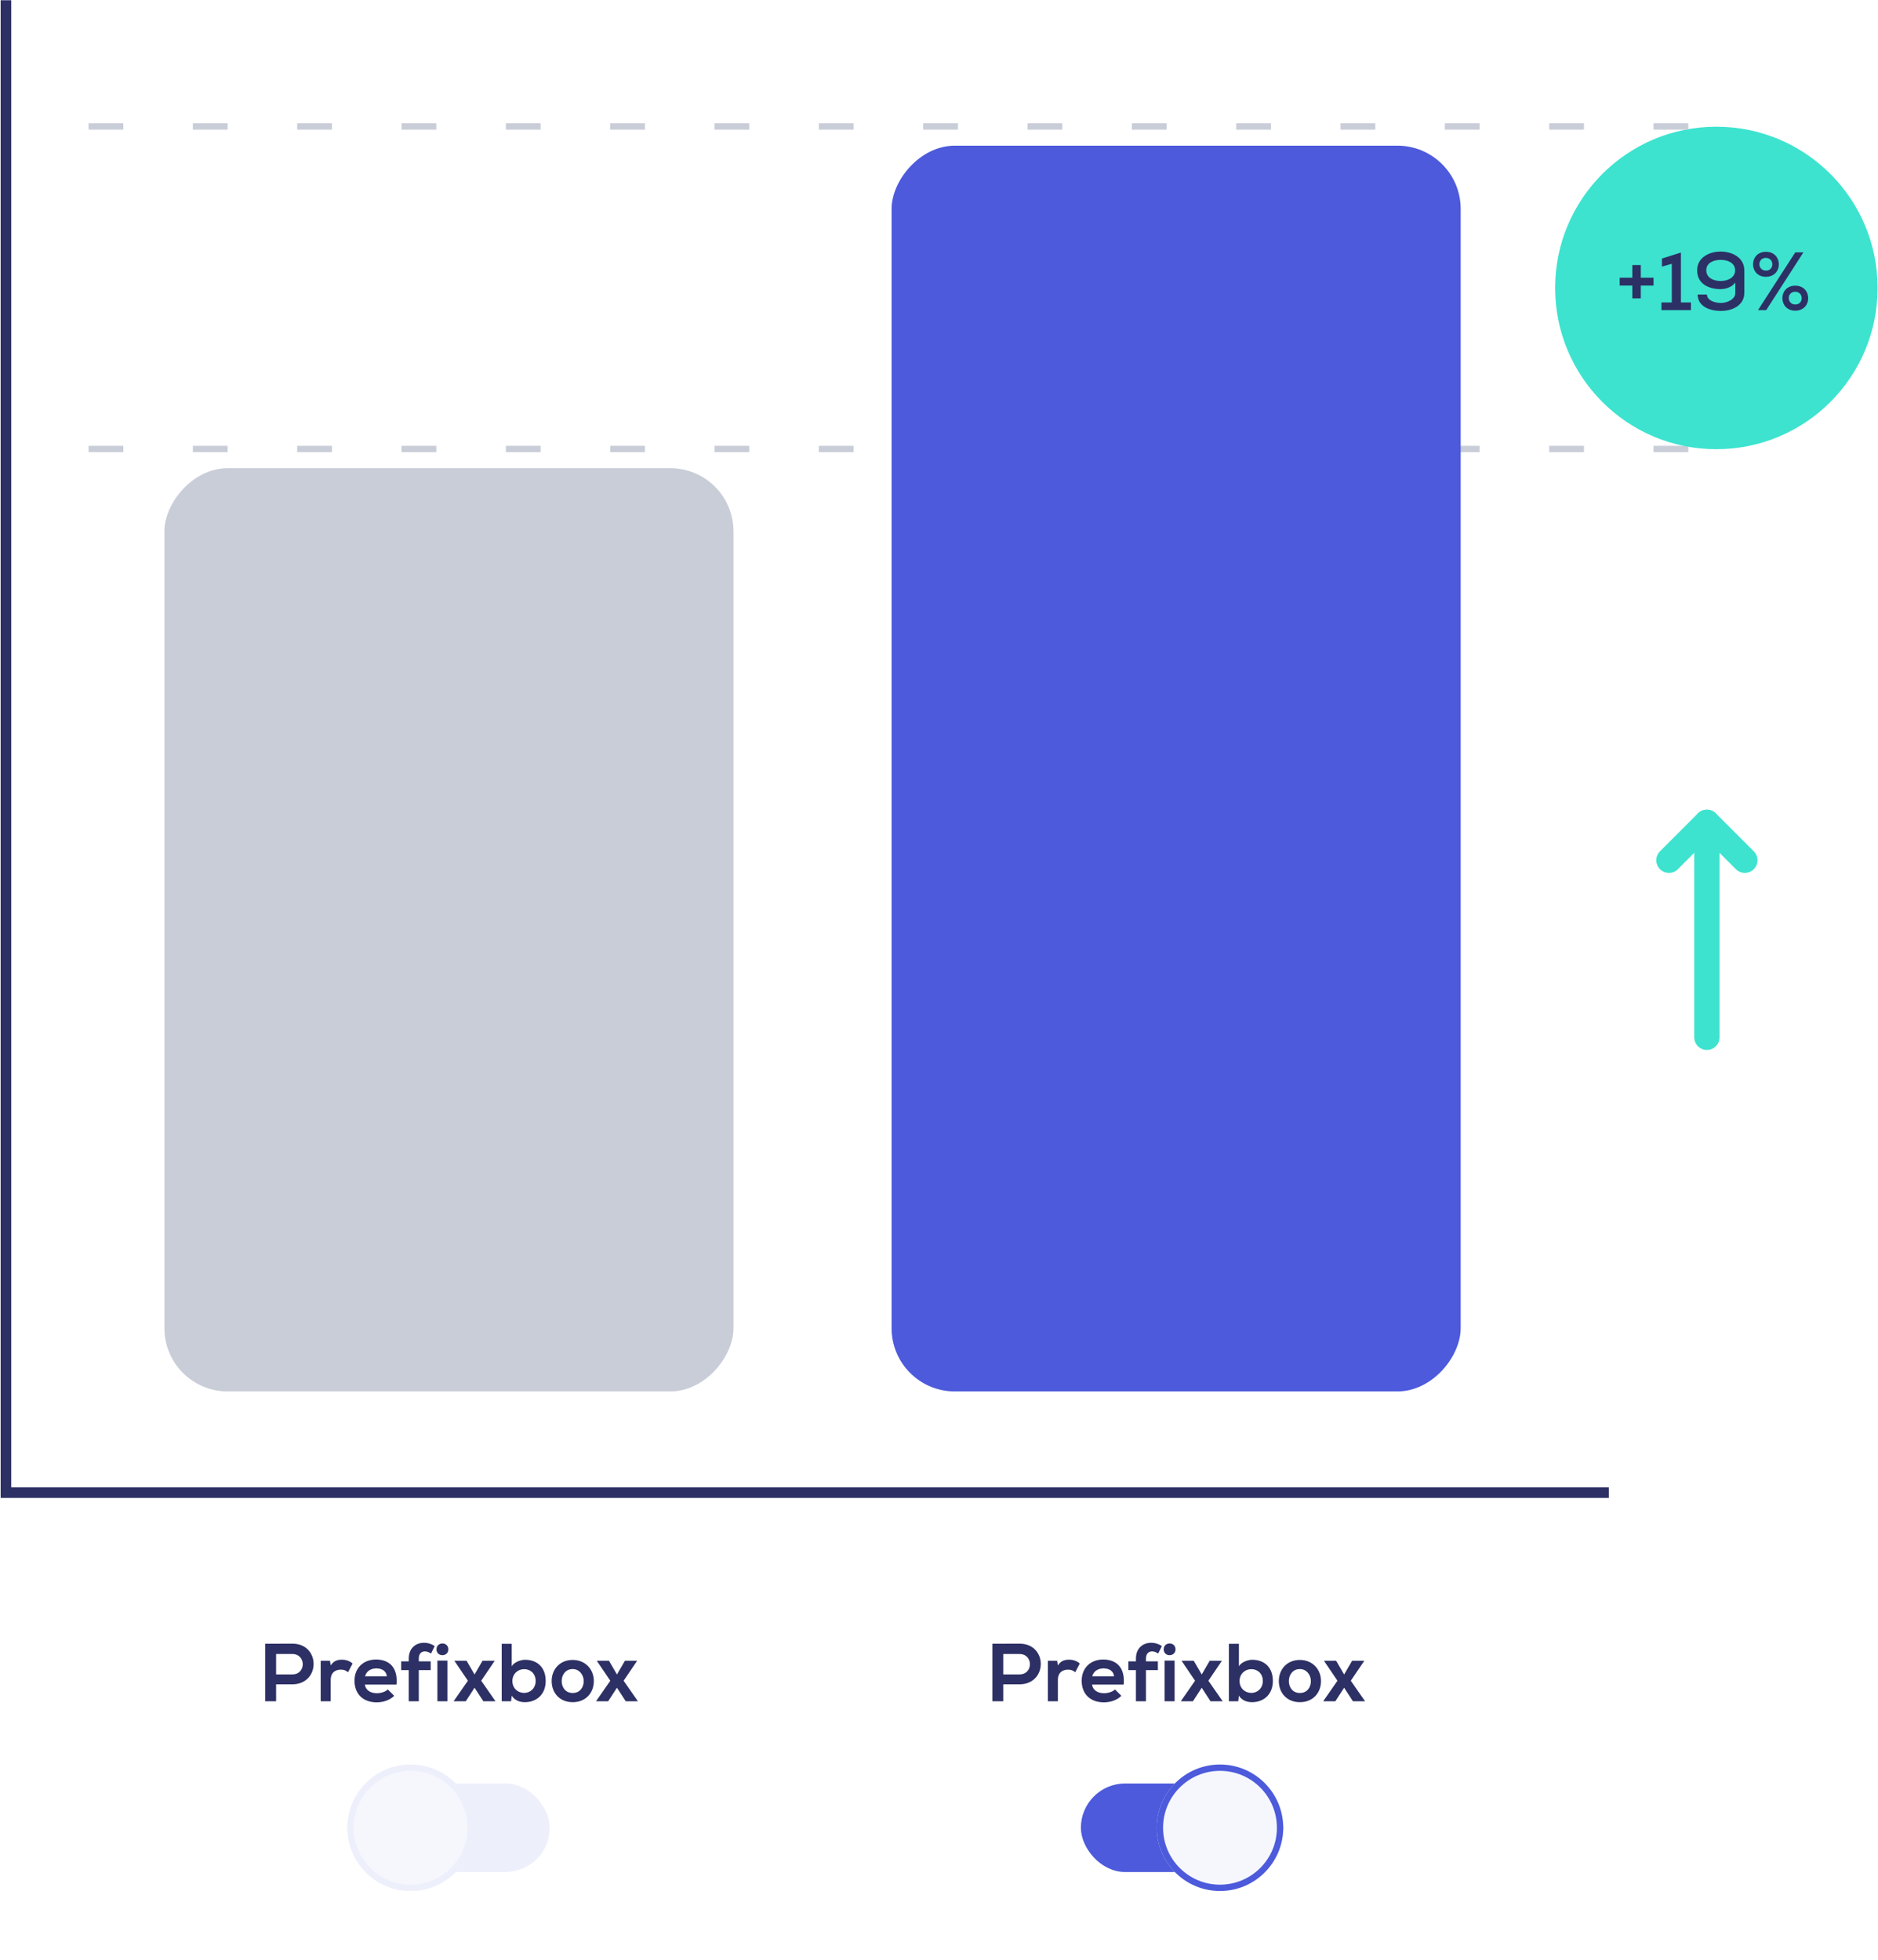 <svg width="297" height="310" viewBox="0 0 297 310" fill="none" xmlns="http://www.w3.org/2000/svg">
<path d="M267 71H5" stroke="#C9CDD8" stroke-dasharray="5.5 11"/>
<path d="M269.938 164.037L269.938 130.037" stroke="#3DE3CF" stroke-width="4" stroke-linecap="round" stroke-linejoin="round"/>
<path d="M263.937 136.037L269.937 130.037L275.938 136.037" stroke="#3DE3CF" stroke-width="4" stroke-linecap="round" stroke-linejoin="round"/>
<circle cx="271.438" cy="45.537" r="25.5" fill="#3DE3CF"/>
<path d="M256.147 43.915V45.163H258.149V47.191H259.488V45.163H261.503V43.915H259.488V41.913H258.149V43.915H256.147ZM262.751 49.037H267.418V47.828H265.832V39.937L262.829 40.886V42.16L264.389 41.718V47.828H262.751V49.037ZM274.432 46.32C274.432 47.36 273.119 47.906 272.17 47.906C271.065 47.906 269.96 47.451 269.947 46.58H268.478C268.504 48.4 270.246 49.167 272.183 49.167C274.016 49.167 275.862 48.257 275.862 46.307V42.771C275.862 40.73 273.938 39.781 272.118 39.781C270.311 39.781 268.4 40.717 268.4 42.745C268.4 44.942 270.298 45.722 272.105 45.722C272.924 45.722 273.951 45.397 274.432 44.669V46.32ZM272.118 41.094C273.275 41.094 274.393 41.588 274.406 42.745C274.406 43.876 273.288 44.435 272.105 44.435C270.922 44.435 269.843 43.902 269.843 42.745C269.843 41.575 270.974 41.094 272.118 41.094ZM279.273 39.82C276.556 39.82 276.556 43.772 279.273 43.772C282.003 43.772 282.003 39.82 279.273 39.82ZM283.914 39.911L278.025 49.037H279.325L285.201 39.911H283.914ZM279.26 40.782C280.625 40.782 280.638 42.797 279.286 42.797C277.908 42.797 277.895 40.782 279.26 40.782ZM283.914 45.176C281.197 45.176 281.197 49.128 283.914 49.128C286.644 49.128 286.644 45.176 283.914 45.176ZM283.901 46.138C285.266 46.138 285.279 48.153 283.927 48.153C282.549 48.153 282.536 46.138 283.901 46.138Z" fill="#2D3064"/>
<path d="M0.938 0.037V236.037H254.438" stroke="#2D3064" stroke-width="1.67"/>
<path d="M43.664 261.562H46.238C48.422 261.562 48.435 264.786 46.238 264.786H43.664V261.562ZM46.238 266.359C50.723 266.32 50.71 259.924 46.238 259.924C44.821 259.924 43.365 259.937 41.948 259.937V269.037H43.664V266.359H46.238ZM50.715 262.628V269.037H52.301V265.657C52.301 264.474 53.068 264.032 53.9 264.032C54.42 264.032 54.719 264.175 55.044 264.448L55.759 263.07C55.408 262.719 54.771 262.459 54.108 262.459C53.458 262.459 52.795 262.576 52.301 263.369L52.184 262.628H50.715ZM62.706 266.398C62.953 263.759 61.614 262.433 59.469 262.433C57.389 262.433 56.063 263.837 56.063 265.787C56.063 267.841 57.377 269.206 59.587 269.206C60.562 269.206 61.666 268.868 62.343 268.166L61.328 267.165C60.965 267.542 60.197 267.763 59.612 267.763C58.495 267.763 57.806 267.191 57.702 266.398H62.706ZM57.727 265.085C57.962 264.253 58.663 263.837 59.522 263.837C60.431 263.837 61.081 264.253 61.185 265.085H57.727ZM66.23 269.037V264.11H68.115V262.719H66.23V262.29C66.23 261.51 66.646 261.146 67.192 261.146C67.517 261.146 67.829 261.263 68.167 261.484L68.752 260.301C68.232 259.963 67.647 259.781 67.088 259.781C65.801 259.781 64.644 260.574 64.644 262.29V262.719H63.448V264.11H64.644V269.037H66.23ZM70.76 262.602V269.037H69.174V262.602H70.76ZM69.031 260.821C69.031 262.056 70.903 262.056 70.903 260.821C70.903 259.586 69.031 259.586 69.031 260.821ZM75.049 264.799L73.788 262.628H71.89V262.68L73.996 265.787L71.76 268.998V269.037H73.658L75.049 266.892L76.44 269.037H78.338V268.998L76.102 265.787L78.208 262.68V262.628H76.31L75.049 264.799ZM82.892 263.954C83.906 263.954 84.712 264.669 84.712 265.826C84.712 266.944 83.906 267.711 82.892 267.711C81.891 267.711 81.033 266.983 81.033 265.826C81.033 264.708 81.891 263.954 82.892 263.954ZM79.343 259.95V269.037H80.825L80.929 268.153C81.423 268.92 82.216 269.18 82.996 269.18C84.881 269.18 86.298 267.932 86.298 265.826C86.298 263.616 84.907 262.472 83.035 262.472C82.359 262.472 81.306 262.836 80.929 263.499V259.95H79.343ZM90.558 262.498C88.517 262.498 87.243 264.006 87.243 265.839C87.243 267.685 88.491 269.18 90.571 269.18C92.651 269.18 93.912 267.685 93.912 265.839C93.912 264.006 92.599 262.498 90.558 262.498ZM90.571 263.941C91.637 263.941 92.313 264.877 92.313 265.839C92.313 266.814 91.728 267.724 90.571 267.724C89.414 267.724 88.829 266.814 88.829 265.839C88.829 264.877 89.427 263.941 90.571 263.941ZM97.57 264.799L96.309 262.628H94.411V262.68L96.517 265.787L94.281 268.998V269.037H96.179L97.57 266.892L98.961 269.037H100.859V268.998L98.623 265.787L100.729 262.68V262.628H98.831L97.57 264.799Z" fill="#2D3064"/>
<rect x="86.438" y="295.537" width="31" height="13" rx="6.5" transform="rotate(-180 86.438 295.537)" fill="#EDEFFB" stroke="#EDEFFB"/>
<g filter="url(#filter0_d_254_4805)">
<circle cx="64.938" cy="289.037" r="10" transform="rotate(-180 64.938 289.037)" fill="#F6F7FD"/>
<circle cx="64.938" cy="289.037" r="9.5" transform="rotate(-180 64.938 289.037)" stroke="#EDEFFB"/>
</g>
<rect width="90" height="146" rx="10" transform="matrix(-1 0 0 1 116 74.037)" fill="#C9CDD8"/>
<path d="M158.664 261.562H161.238C163.422 261.562 163.435 264.786 161.238 264.786H158.664V261.562ZM161.238 266.359C165.723 266.32 165.71 259.924 161.238 259.924C159.821 259.924 158.365 259.937 156.948 259.937V269.037H158.664V266.359H161.238ZM165.715 262.628V269.037H167.301V265.657C167.301 264.474 168.068 264.032 168.9 264.032C169.42 264.032 169.719 264.175 170.044 264.448L170.759 263.07C170.408 262.719 169.771 262.459 169.108 262.459C168.458 262.459 167.795 262.576 167.301 263.369L167.184 262.628H165.715ZM177.707 266.398C177.954 263.759 176.615 262.433 174.47 262.433C172.39 262.433 171.064 263.837 171.064 265.787C171.064 267.841 172.377 269.206 174.587 269.206C175.562 269.206 176.667 268.868 177.343 268.166L176.329 267.165C175.965 267.542 175.198 267.763 174.613 267.763C173.495 267.763 172.806 267.191 172.702 266.398H177.707ZM172.728 265.085C172.962 264.253 173.664 263.837 174.522 263.837C175.432 263.837 176.082 264.253 176.186 265.085H172.728ZM181.23 269.037V264.11H183.115V262.719H181.23V262.29C181.23 261.51 181.646 261.146 182.192 261.146C182.517 261.146 182.829 261.263 183.167 261.484L183.752 260.301C183.232 259.963 182.647 259.781 182.088 259.781C180.801 259.781 179.644 260.574 179.644 262.29V262.719H178.448V264.11H179.644V269.037H181.23ZM185.76 262.602V269.037H184.174V262.602H185.76ZM184.031 260.821C184.031 262.056 185.903 262.056 185.903 260.821C185.903 259.586 184.031 259.586 184.031 260.821ZM190.049 264.799L188.788 262.628H186.89V262.68L188.996 265.787L186.76 268.998V269.037H188.658L190.049 266.892L191.44 269.037H193.338V268.998L191.102 265.787L193.208 262.68V262.628H191.31L190.049 264.799ZM197.892 263.954C198.906 263.954 199.712 264.669 199.712 265.826C199.712 266.944 198.906 267.711 197.892 267.711C196.891 267.711 196.033 266.983 196.033 265.826C196.033 264.708 196.891 263.954 197.892 263.954ZM194.343 259.95V269.037H195.825L195.929 268.153C196.423 268.92 197.216 269.18 197.996 269.18C199.881 269.18 201.298 267.932 201.298 265.826C201.298 263.616 199.907 262.472 198.035 262.472C197.359 262.472 196.306 262.836 195.929 263.499V259.95H194.343ZM205.558 262.498C203.517 262.498 202.243 264.006 202.243 265.839C202.243 267.685 203.491 269.18 205.571 269.18C207.651 269.18 208.912 267.685 208.912 265.839C208.912 264.006 207.599 262.498 205.558 262.498ZM205.571 263.941C206.637 263.941 207.313 264.877 207.313 265.839C207.313 266.814 206.728 267.724 205.571 267.724C204.414 267.724 203.829 266.814 203.829 265.839C203.829 264.877 204.427 263.941 205.571 263.941ZM212.57 264.799L211.309 262.628H209.411V262.68L211.517 265.787L209.281 268.998V269.037H211.179L212.57 266.892L213.961 269.037H215.859V268.998L213.623 265.787L215.729 262.68V262.628H213.831L212.57 264.799Z" fill="#2D3064"/>
<rect x="171.438" y="282.537" width="31" height="13" rx="6.5" fill="#4C5ADB" stroke="#4C5ADB"/>
<g filter="url(#filter1_d_254_4805)">
<circle cx="192.938" cy="289.037" r="10" fill="#F6F7FD"/>
<circle cx="192.938" cy="289.037" r="9.5" stroke="#4C5ADB"/>
</g>
<rect width="90" height="197" rx="10" transform="matrix(-1 0 0 1 231 23.037)" fill="#4C5ADB"/>
<path d="M267 20H5" stroke="#C9CDD8" stroke-dasharray="5.5 11"/>
<defs>
<filter id="filter0_d_254_4805" x="44.938" y="269.037" width="40" height="40" filterUnits="userSpaceOnUse" color-interpolation-filters="sRGB">
<feFlood flood-opacity="0" result="BackgroundImageFix"/>
<feColorMatrix in="SourceAlpha" type="matrix" values="0 0 0 0 0 0 0 0 0 0 0 0 0 0 0 0 0 0 127 0" result="hardAlpha"/>
<feOffset/>
<feGaussianBlur stdDeviation="5"/>
<feColorMatrix type="matrix" values="0 0 0 0 0.169 0 0 0 0 0.18 0 0 0 0 0.212 0 0 0 0.5 0"/>
<feBlend mode="normal" in2="BackgroundImageFix" result="effect1_dropShadow_254_4805"/>
<feBlend mode="normal" in="SourceGraphic" in2="effect1_dropShadow_254_4805" result="shape"/>
</filter>
<filter id="filter1_d_254_4805" x="172.938" y="269.037" width="40" height="40" filterUnits="userSpaceOnUse" color-interpolation-filters="sRGB">
<feFlood flood-opacity="0" result="BackgroundImageFix"/>
<feColorMatrix in="SourceAlpha" type="matrix" values="0 0 0 0 0 0 0 0 0 0 0 0 0 0 0 0 0 0 127 0" result="hardAlpha"/>
<feOffset/>
<feGaussianBlur stdDeviation="5"/>
<feColorMatrix type="matrix" values="0 0 0 0 0.169 0 0 0 0 0.18 0 0 0 0 0.212 0 0 0 0.5 0"/>
<feBlend mode="normal" in2="BackgroundImageFix" result="effect1_dropShadow_254_4805"/>
<feBlend mode="normal" in="SourceGraphic" in2="effect1_dropShadow_254_4805" result="shape"/>
</filter>
</defs>
</svg>
